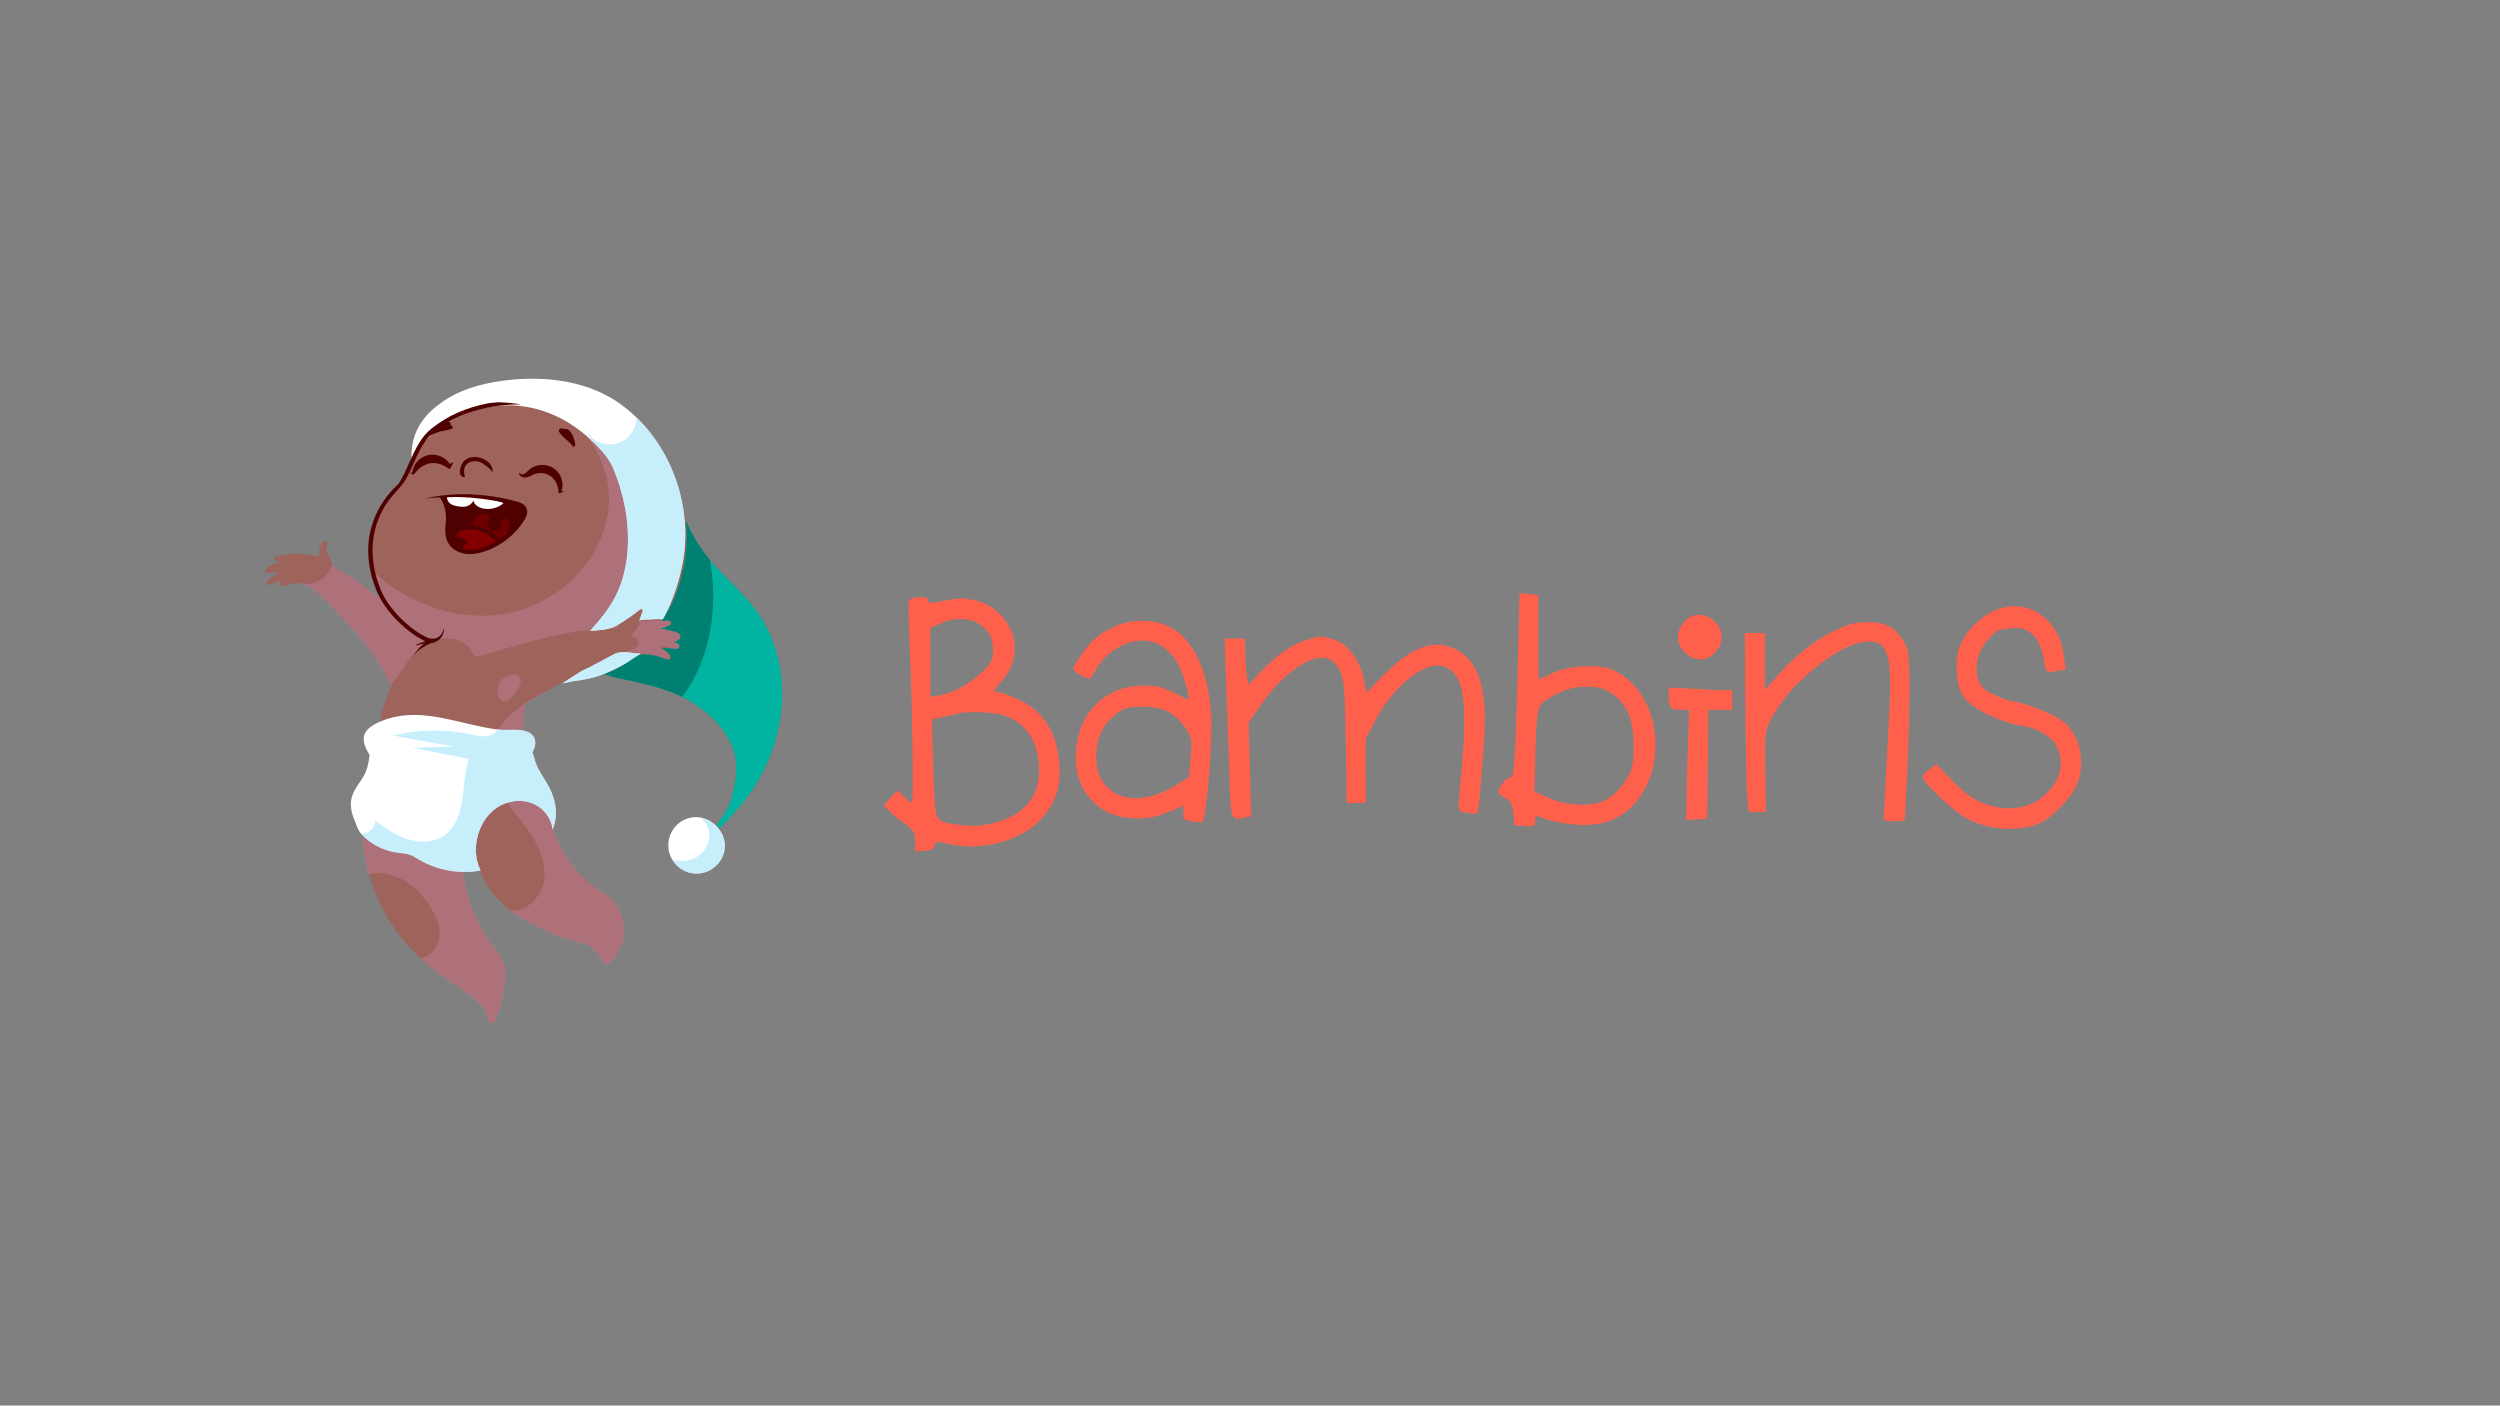 <svg xmlns="http://www.w3.org/2000/svg" xmlns:xlink="http://www.w3.org/1999/xlink" id="Calque_1" x="0px" y="0px" viewBox="0 0 1366 768" style="enable-background:new 0 0 1366 768;" xml:space="preserve"><rect x="0" y="0" width="1366" height="768" fill="#808080" stroke="none"/><style type="text/css">	.st0{fill:#00B4A1;}	.st1{fill:#9E635B;}	.st2{opacity:0.5;fill:#BE809B;}	.st3{fill:#FFFFFF;}	.st4{fill:#008070;}	.st5{fill:#4F0000;}	.st6{fill:#6E0000;}	.st7{fill:#830000;}	.st8{opacity:0.65;fill:#AAE5F9;}	.st9{fill:#FF604C;}	.st10{fill:#FFAA8C;}	.st11{fill:#FF8B6E;}	.st12{fill:#FF8000;}	.st13{opacity:0.69;fill:#A7C8C5;}	.st14{fill:#DED7B8;}	.st15{fill:#008F6F;}	.st16{fill:#FF333A;}	.st17{opacity:0.51;fill:#D30037;}	.st18{fill:#FFCB4C;}	.st19{fill:#FFCF00;}	.st20{fill:#FFC954;}	.st21{opacity:0.6;fill:#FFC954;}	.st22{fill:#FFC1A0;}	.st23{fill:#FF9B78;}	.st24{fill:url(#SVGID_1_);}	.st25{fill:#FF4F62;}	.st26{fill:#950013;}	.st27{opacity:0.38;fill:#FF3B62;}	.st28{fill:#FF6900;}	.st29{fill:#FF616D;}	.st30{opacity:0.47;fill:#DE5200;}	.st31{fill:#F8B900;}	.st32{fill:#FFE2B1;}	.st33{fill:#FFBB92;}	.st34{opacity:0.4;fill:#BBBBBB;}	.st35{fill:#FF8171;}	.st36{fill:#FF6E5F;}	.st37{opacity:0.6;fill:#FF8064;}	.st38{fill:#FF594C;}	.st39{fill:#87D3FF;}	.st40{fill:#FFF3F8;}	.st41{fill:#BDE2FF;}	.st42{opacity:0.28;fill:#00D2D5;}	.st43{opacity:0.35;fill:#924A67;}	.st44{fill:#FFAC78;}	.st45{opacity:0.6;fill:#FF8462;}	.st46{opacity:0.23;fill:#FF3780;}	.st47{fill:#945453;}	.st48{opacity:0.44;fill:#FF6B4D;}	.st49{fill:url(#SVGID_00000098916829890309681580000006736715423239182505_);}	.st50{fill:#FF6B4D;}	.st51{fill:#FF8371;}	.st52{opacity:0.38;fill:#FFA068;}	.st53{fill:#FFC087;}	.st54{opacity:0.18;fill:#FFFFFF;}	.st55{opacity:0.5;fill:#FFFFFF;}	.st56{opacity:0.31;fill:#854445;}	.st57{fill:#C35E43;}	.st58{fill:#FCBE9C;}	.st59{fill:#8BDCFC;}	.st60{fill:#25A1CB;}	.st61{fill:#0F92C9;}	.st62{fill:#4CBEE7;}	.st63{opacity:0.22;fill:#053363;}	.st64{fill:#F2AE88;}	.st65{fill:#C0735B;}	.st66{fill:#711608;}	.st67{fill:#E67064;}	.st68{fill:#772400;}	.st69{fill:#FC8787;}	.st70{fill:#DD926D;}	.st71{fill:#F6FBFF;}	.st72{fill:#FAFFFB;}	.st73{fill:#DFD1CC;}	.st74{fill:#6085BA;}	.st75{fill:#FFB692;}	.st76{fill:#F2986B;}	.st77{fill:#F76054;}	.st78{fill:#CE632E;}	.st79{fill:#CAE6ED;}	.st80{fill:#A5D1DB;}	.st81{fill:#E98146;}	.st82{fill:#A51E1B;}	.st83{fill:#859160;}	.st84{fill:#E2845A;}	.st85{fill:#422019;}	.st86{fill:#AA5943;}	.st87{fill:#FF742E;}	.st88{fill:#F25B19;}	.st89{fill:#F44D37;}	.st90{fill:#FFDBA1;}	.st91{fill:#F7C884;}	.st92{fill:#8C3E2C;}	.st93{fill:#F4EDED;}	.st94{fill:#E8DDDD;}	.st95{fill:#331712;}	.st96{fill:#7A2F22;}	.st97{fill:#F46425;}	.st98{fill:#FFBC45;}	.st99{fill:#85C4D3;}	.st100{fill:#69B0BC;}	.st101{fill:#ADE2EA;}	.st102{fill:#EFCAA0;}	.st103{fill:#E2B588;}	.st104{fill:#AA7975;}	.st105{fill:#FDB082;}	.st106{fill:#C9885D;}	.st107{fill:#BC754D;}	.st108{fill:#73934E;}	.st109{fill:#29518C;}	.st110{fill:#4165A5;}	.st111{fill:#F9A41C;}	.st112{fill:#BC866C;}	.st113{fill:#A36D57;}	.st114{fill:#D3A08C;}	.st115{fill:#E2DCE5;}	.st116{fill:#5B3D3C;}	.st117{fill:#AECC5A;}	.st118{fill:#FF8A3B;}	.st119{fill:#BC7450;}	.st120{fill:#F27622;}	.st121{fill:#F4ECE4;}	.st122{fill:#D86416;}	.st123{fill:#190C09;}	.st124{fill:#FFB83B;}	.st125{fill:#FFA022;}	.st126{fill:#720F07;}	.st127{fill:#B51612;}	.st128{fill:#FFE5C0;}	.st129{fill:#B8C959;}	.st130{fill:#AA6CC1;}	.st131{fill:#B3E1E8;}	.st132{fill:#C9744F;}	.st133{fill:#442A2A;}	.st134{fill:#B24436;}	.st135{fill:#995D3F;}	.st136{fill:#E0554B;}	.st137{fill:#D8362A;}	.st138{fill:#A8CC44;}	.st139{fill:#99B23F;}	.st140{fill:#B5211A;}	.st141{fill:#D83225;}	.st142{fill:#FF6155;}	.st143{fill:#EDA42E;}	.st144{fill:#FFC466;}	.st145{fill:#C3E05A;}	.st146{fill:#FF792E;}	.st147{fill:#EA5B13;}	.st148{fill:#5B3F33;}	.st149{fill:#B53228;}	.st150{fill:#8AA32F;}	.st151{fill:#A1CBDB;}	.st152{fill:#87BCCC;}</style><g>	<path class="st1" d="M268.74,558.93c-0.67,0-1.43-0.51-1.86-1.24c-0.37-0.65-0.54-1.41-0.71-2.15c-0.06-0.27-0.12-0.53-0.18-0.78  c-1.25-4.85-5.37-8.17-9.84-11.42l-8.12-5.9c-39.11-24.48-48.76-58.24-49.98-82.25l-0.02-0.43l-0.27-0.34  c-1.49-1.86-2.73-3.85-3.68-5.89c-1.54-3.31-3.07-8.28-1.61-13.2c0.82-2.78,2.48-5.22,4.07-7.57c0.88-1.29,1.76-2.59,2.51-3.94  c1.9-3.41,2.58-7.42,3-10.89l0.05-0.45l-0.23-0.39c-1.7-2.85-3.55-6.54-2.8-9.87c0.5-2.2,2.06-4.1,4.79-5.82  c0.87-0.55,1.85-1.09,3.09-1.69l0.6-0.29l0.13-0.65c1.44-7.38,4.03-13.84,5.86-18.06l0.2-0.46l-0.15-0.48  c-6.11-19.11-41.08-53.01-44.56-54.6c-2.36-1.08-4.59-1.63-6.6-1.63c-0.51,0-1.02,0.04-1.51,0.11c-0.63,0.09-1.62,0.36-2.65,0.64  c-2,0.54-3.61,0.96-4.65,0.96c-0.29,0-0.67-0.03-0.81-0.2c-0.06-0.07-0.13-0.18-0.09-0.4l0.36-2.35l-2.2,0.91  c-3.39,1.41-4.17,1.52-4.29,1.53c-0.36,0-0.71-0.3-0.86-0.74c-0.22-0.66,0-1.71,1.27-2.66c0.41-0.31,0.85-0.61,1.31-0.9l3.93-2.55  l-5.14,0.1c-1.89,0-2.29-0.27-2.31-0.28c-0.1-0.16-0.12-0.52,0.13-1.07c0.53-1.16,2.05-2.76,4.62-3.46l3.59-0.98l-3.4-1.52  c-0.22-0.15-0.36-0.32-0.3-0.53c0.05-0.18,0.48-1.09,4.11-1.68c2.51-0.41,4.36-0.59,6-0.75c0.85-0.08,1.62-0.16,2.38-0.25  c0.17-0.02,0.36-0.03,0.59-0.03c1.66,0,4.74,0.48,8.01,1.01c0.8,0.13,1.63,0.27,2.22,0.35l1.46,0.21l0.09-1.85  c0.08-1.88,0.21-5.03,2.75-6.34c0.23-0.12,0.75-0.39,1.21-0.39c0.21,0,0.31,0.06,0.38,0.11c0.56,0.42,0.25,2.06-0.01,3.38  c-0.22,1.14-0.3,1.69-0.25,2.09c0.11,0.56,0.44,1.2,1.12,2.45c0.86,1.57,1.91,3.5,2.01,5.04l0.05,0.71l0.62,0.36  c2.19,1.26,13.66,8,23.85,16.62l2.06-1.6c-0.31-0.63-0.61-1.26-0.88-1.9c-8.93-21.4-4.62-42.85,11.54-57.38l0.13-0.12l0.1-0.15  c2.14-3.29,4.06-7.57,5.75-11.35l0.3-0.66l-0.03-0.35c-1.63-18.14,8.9-27.69,16.97-33.29c8.64-6,19.79-9.78,34.07-11.56  c5-0.62,9.98-0.94,14.79-0.94c19.04,0,35.76,4.82,48.35,13.94c17.41,12.61,29.39,31.91,33.73,54.34c0.29,1.48,0.55,3.09,0.81,4.92  l0.04,0.26l0.04,0.07c3.12,13.29,14.74,26.44,18.25,30.17c2.18,2.32,4.47,4.62,6.68,6.84c5.37,5.4,10.9,10.96,15.35,17.25  c12.23,17.3,16.4,41.22,11.15,63.99c-4.73,20.5-14.4,36.88-31.36,53.11l-0.8,0.76l0.6,0.93c1.62,2.51,2.47,5.4,2.47,8.36  c0,8.54-6.95,15.48-15.48,15.48s-15.48-6.95-15.48-15.48c0-8.54,6.95-15.48,15.48-15.48c3.55,0,6.9,1.18,9.68,3.42l0.97,0.78  l0.85-0.92c9.03-9.85,12.82-30.3,7.81-42.08c-4.69-11.02-14.62-20.65-27.95-27.12c-10.22-4.96-24.02-7.8-36.19-10.3  c-1.04-0.22-2.67-0.61-4.23-0.99c-1.02-0.25-2.01-0.49-2.81-0.67l-0.37-0.09l-0.36,0.13c-6.57,2.27-13.36,3.66-20.16,4.15  l-0.3,0.02l-8.43,4.75c-4.55,2.56-8.58,4.83-11.77,6.66l-0.6,0.34l-1.38,14.74l1.22,0.21c2.41,0.4,4.17,1.42,5.11,2.93  c1.26,2.04,0.98,4.89-0.81,8.24l-0.3,0.57l0.26,0.59c0.11,0.25,0.22,0.51,0.31,0.77c0.23,0.67,0.41,1.33,0.6,1.98  c0.25,0.89,0.51,1.8,0.85,2.69c0.31,0.84,0.63,1.58,1.03,2.39c0.33,0.7,0.74,1.47,1.24,2.34c0.71,1.25,1.51,2.52,2.28,3.75  l0.53,0.84c0.88,1.45,1.82,3.02,2.62,4.65c0.73,1.45,1.36,3.07,1.89,4.8c0.95,3.07,1.46,6.19,1.48,9.03  c0.01,1.36-0.06,2.59-0.21,3.66c-0.12,0.94-0.29,1.87-0.52,2.78c-0.19,0.69-0.36,1.26-0.5,1.65l-0.17,0.46l0.24,0.65  c0.41,1.1,0.77,2.08,1.15,3.04c5.23,13.25,14,23.61,26.07,30.79c5.98,3.55,10.17,10.33,10.94,17.68  c0.75,7.11-1.94,14.63-7.02,19.62c-0.81,0.79-1.57,1.21-2.2,1.21c-0.14,0-0.28-0.02-0.42-0.06c-0.59-0.17-1.05-0.74-1.36-1.12  c-0.85-1.05-1.56-2.08-2.24-3.08c-1.85-2.71-3.45-5.05-6.98-6.28c-2.29-0.8-4.67-1.4-6.98-1.98c-2.65-0.67-5.37-1.35-7.94-2.33  c-5.76-2.19-11.26-5.03-16.85-8c-9.83-5.21-17.27-11.64-22.13-19.13c-1.6-2.46-2.92-5.12-3.94-7.91l-0.35-0.97l-1.03,0.1  c-1.34,0.13-2.7,0.19-4.04,0.19c-0.95,0-1.93-0.03-2.92-0.09l-1.63-0.09l0.23,1.61c2.04,14.36,7.73,28.07,16.46,39.63  c4.71,6.25,7.51,10.57,6.65,17.97c-0.77,6.61-2.01,14.4-5.31,22.05c-0.26,0.61-0.66,1.53-1.45,1.81  C269.07,558.9,268.91,558.93,268.74,558.93z"></path>	<g>		<path class="st2" d="M235.42,520.96c-1.65,1.38-3.65,2.27-5.76,2.73c5.23,4.86,11.27,9.54,18.26,13.91l8.12,5.9   c4.44,3.23,8.54,6.53,9.77,11.31c0.07,0.25,0.12,0.51,0.18,0.77c0.17,0.75,0.34,1.53,0.73,2.2c0.39,0.66,1.16,1.34,2.02,1.34   c0.19,0,0.38-0.03,0.56-0.1c0.87-0.32,1.3-1.32,1.56-1.92c3.31-7.67,4.55-15.48,5.32-22.1c0.87-7.47-1.94-11.83-6.69-18.11   c-8.71-11.54-14.39-25.21-16.42-39.54l-0.09-0.61c-6.1-5.24-12.84-9.74-20.03-13.35c-5.6-2.82-11.47-5.1-17.5-6.81   c-2.95-0.84-5.95-1.54-8.97-2.09c-2.62-0.48-6.28-1.79-8.86-1.07c0.01,0.39,0.03,0.79,0.04,1.18l0.18,0.23l0.02,0.37   c0.35,6.83,1.38,14.44,3.56,22.4c6.35-1.47,13.17-0.02,18.85,3.19c5.72,3.23,10.36,8.13,14.07,13.54   c2.76,4.03,5.11,8.5,5.68,13.35C240.61,512.53,239.16,517.82,235.42,520.96z"></path>		<path class="st2" d="M278.82,497.65c2.94,2.22,6.2,4.28,9.79,6.18c5.6,2.97,11.11,5.81,16.87,8.01c2.59,0.98,5.31,1.67,7.95,2.33   c2.3,0.58,4.69,1.18,6.98,1.98c3.47,1.21,5.05,3.53,6.89,6.21c0.68,1,1.39,2.03,2.25,3.09c0.32,0.4,0.81,1,1.46,1.19   c0.16,0.05,0.31,0.07,0.47,0.07c0.69,0,1.48-0.43,2.34-1.27c5.12-5.02,7.83-12.6,7.08-19.77c-0.78-7.41-5.01-14.24-11.03-17.83   c-12.03-7.16-20.78-17.49-25.99-30.7c-0.38-0.97-0.75-1.95-1.11-2.94l-0.25-0.68l0.15-0.4c0.15-0.41,0.34-1.06,0.51-1.67   c0.23-0.91,0.41-1.85,0.53-2.8c0.14-1.07,0.21-2.31,0.21-3.68c-0.02-2.86-0.53-5.99-1.49-9.08c-0.53-1.74-1.17-3.37-1.9-4.83   c-0.81-1.64-1.75-3.22-2.63-4.67l-0.53-0.85c-0.77-1.22-1.56-2.49-2.27-3.73c-0.5-0.87-0.9-1.63-1.24-2.33   c-0.39-0.8-0.71-1.54-1.02-2.37c-0.34-0.88-0.6-1.79-0.85-2.68c-0.19-0.66-0.37-1.32-0.6-1.99c-0.09-0.27-0.2-0.53-0.31-0.79   l-0.22-0.51l0.26-0.49c1.82-3.41,2.1-6.33,0.8-8.43c-0.96-1.56-2.78-2.61-5.24-3.02l-1.05-0.18l1.36-14.46l0.51-0.3   c3.19-1.83,7.23-4.1,11.77-6.66l0.66-0.37c0.37-0.21,0.75-0.42,1.12-0.63c-1.13,0.52-2.26,1.04-3.38,1.59   c-11.98,5.84-24.86,14.95-29.12,28.25c-2.87,8.95,0.21,18.82,5.08,26.85c4.87,8.04,11.47,14.9,16.59,22.78   c5.12,7.88,8.78,17.43,6.76,26.6C295.09,491.04,287.08,498.26,278.82,497.65z"></path>		<path class="st2" d="M363.98,344.35l-0.09-2.24c0.3-0.07,0.54-0.1,0.68-0.11l0.18,0c0.72,0,1.74-0.66,1.91-1.44   c0.06-0.28,0.04-0.8-0.82-1.15c-0.21-0.09-1.23-0.37-5.59-0.37c-1.77,0-3.89,0.05-6.29,0.14l-2.89,0.11l2.04-2.06   c4.92-4.95,8.81-11.95,11.26-20.22c7.58-25.64-0.59-55.74-20.33-74.92c-10.86-10.55-26.94-18.01-44.16-20.92   c9.09,4.13,16.84,11.04,22.46,19.26c7.59,11.09,11.58,24.85,10.03,38.28c-3.28,28.43-28.29,51.89-56.5,56.7   c-25.87,4.41-52.94-5.53-72.24-23.41c0.76,3.57,1.88,7.18,3.39,10.78c0.27,0.64,0.57,1.26,0.88,1.89l-1.77,1.37   c-10.18-8.61-21.67-15.36-23.87-16.63l-0.53-0.3l-0.04-0.61c-0.01-0.2-0.04-0.4-0.08-0.6c-1.43,6.27-7.54,11.26-14.01,11.19   c-0.73-0.01-1.5-0.06-2.23,0.03c1.15,0.27,2.34,0.68,3.58,1.24c3.47,1.58,38.25,35.31,44.42,54.4c0.16-0.21,0.29-0.39,0.35-0.48   c3.15-4.48,6.58-8.86,9.5-13.49c4.26-6.74,12.88-11.81,20.94-12c5.18-0.12,10.68,2.16,13.18,6.69c0.64,1.17,1.22,2.58,2.49,2.99   c0.79,0.25,1.64,0.04,2.43-0.18c21.1-5.71,41.88-12.93,63.79-14.43c1.96-0.13,3.95-0.01,5.89-0.28c1.41-0.2,3.51,0.02,4.83-0.52   c1.38-0.56,1.93-2.18,2.87-3.35c1.44-1.79,3.8-2.48,5.88-3.44c2.08-0.97,4.22-2.68,4.19-4.97c1.4,1.09,1.92,3.17,1.2,4.79   c-0.51,1.15-1.58,2.1-1.61,3.36c-0.01,0.51,0.16,1.02,0.13,1.53c-0.03,0.71-4.69,6.62-4.8,6.58c1.95,0.63,4.29,1.74,4.31,3.8   c0.02,2.22-2.62,3.3-4.72,4.03c-0.77,0.27-1.52,0.58-2.27,0.89c4.49,0.42,15.64,1.5,15.77,1.51l0.21,0.02l0.19,0.09   c1.17,0.58,6.18,3.44,7.55,2.43c1.77-1.3-2.77-5.11-3.82-5.61c-0.24-0.12-0.52-0.24-0.62-0.49c-0.16-0.37,0.17-0.81,0.56-0.92   c0.93-0.25,2.81,0.45,3.77,0.62c1.69,0.29,3.31,0.55,4.49,0.55c1.45,0,1.66-0.39,1.74-0.54c0.15-0.28,0.16-0.56,0.02-0.85   c-0.09-0.2-0.46-0.72-1.81-1.41l0.66-2.16c0.01,0,1.27-0.37,1.61-1.24c0.17-0.42,0.1-0.89-0.2-1.41   C371.93,346.65,370.9,345.44,363.98,344.35z"></path>	</g>	<path class="st2" d="M275.24,370.48c-2.41,1.96-3.72,5.19-3.34,8.28c0.27,2.26,1.98,4.72,4.24,4.44c1.04-0.13,1.92-0.82,2.68-1.53  c2.21-2.08,6.64-7.34,5.58-10.73C283.13,366.91,277.66,368.5,275.24,370.48z"></path>	<path class="st3" d="M395.76,465.13c-1.52,7.03-7.94,12.21-15.13,12.21c-8.54,0-15.48-6.95-15.48-15.48  c0-10.52,10.39-18.21,20.39-14.41c0.1,0.04,0.19,0.07,0.29,0.11C392.75,450.34,397.35,457.82,395.76,465.13z M322.43,364.41  c-0.71,0.35-1.43,0.69-2.15,1.01c-4.49,2.03-8.62,5.37-12.89,7.85c2.03,0.09,4.59-0.92,6.24-1.15c5.15-0.71,10.01-1.43,14.9-3.3  c7.58-2.89,15.11-6.9,21.61-11.8c-4.14,0.32-8.37-1.42-12.4-0.4c-1.48,0.38-2.84,1.11-4.18,1.83  C329.87,360.46,326.19,362.57,322.43,364.41z M372.79,308.65c-2.08,10.35-5.5,20.55-10.62,29.75c-2.29-0.23-4.59-0.13-6.88,0.11  c-0.76,0.08-5.78,0.01-5.96,0.47c0.58-1.57,1.15-3.14,1.73-4.71c0.15-0.4,0.28-0.87,0.03-1.21c-0.41-0.57-1.3-0.15-1.85,0.29  c-3.92,3.17-8.09,6.02-12.47,8.52c-4.13,2.36-9.65,2.5-14.35,2.84c5.42-6.04,10.63-12.21,14.26-19.63  c7.07-14.43,7.75-32.18,4.83-47.79c-1.36-7.26-3.64-14.78-6.49-21.56c-2.56-6.1-8.46-11.98-13.26-16.38  c-10.32-9.48-23.5-15.98-37.49-17.53c-23.09-2.56-47.33,9.05-59.42,28.72c-0.64-16.73,9.34-25.76,17.08-31.13  c8.64-6,19.79-9.78,34.07-11.56c5-0.62,9.98-0.94,14.79-0.94c19.04,0,35.76,4.82,48.35,13.94c2.38,1.73,4.67,3.59,6.85,5.57  C368.37,246.72,378.71,279.22,372.79,308.65z"></path>	<path class="st0" d="M425.2,398.69c5.25-22.77,1.08-46.69-11.15-63.99c-4.44-6.28-9.98-11.85-15.35-17.25  c-2.21-2.22-4.5-4.52-6.68-6.84c-3.16-3.36-12.9-14.39-17.08-26.27c0.08,0.96,0.16,1.91,0.21,2.82c0.37,6.97,0.01,13.95-1.19,20.83  c-1.35,7.72-3.72,15.27-7.06,22.36c-0.81,1.73-1.8,3.36-2.8,4.98c-0.81,1.3-1.3,2.87-2.64,3.75c0.96,0.33,1.99-0.07,3-0.18  c1.01-0.11,2.29,0.35,2.34,1.36c0.04,0.77-0.67,1.35-1.34,1.73c-1.45,0.8-3.07,1.29-4.72,1.41c2.68,0.45,5.36,0.89,7.97,1.64  c1.4,0.4,3.02,1.18,3.15,2.63c0.08,0.94-0.56,1.83-1.36,2.32c-0.81,0.49-1.76,0.67-2.69,0.83c0.91,0.08,1.86,0.19,2.6,0.71  c0.74,0.52,1.17,1.62,0.65,2.37c-0.79,1.15-3.32,0.54-4.51,0.46c-1.98-0.12-3.96-0.31-5.94-0.46c1.66,0.13,3.97,2.2,5.1,3.32  c1.12,1.11,1.36,3.39-0.89,3.23c-0.59-0.04-1.13-0.28-1.68-0.51c-3.6-1.47-7.47-2.27-11.36-2.35c-3.89-0.07-7.21,3.43-10.41,5.35  c-3.78,2.27-7.77,4.2-11.9,5.75c1.17-0.44,3.58,0.56,4.69,0.98c1.69,0.65,3.58,0.87,5.36,1.24c3.82,0.79,7.64,1.61,11.43,2.53  c7.17,1.74,14.38,3.77,21.04,7c13.33,6.47,23.26,16.1,27.95,27.12c2.49,5.86,2.62,12.64,1.82,18.86  c-0.84,6.55-2.8,13.59-6.52,19.12c-1.19,1.77-2.56,3.47-3.79,5.24c0.82,0.57,1.51,1.34,2,2.22c-0.3-0.55,3.05-3.81,3.51-4.27  c1.39-1.41,2.75-2.84,4.08-4.31c2.53-2.8,4.95-5.71,7.2-8.74c4.26-5.73,7.92-11.9,10.83-18.42  C421.71,411.3,423.73,405.06,425.2,398.69z"></path>	<path class="st4" d="M388.34,308.68c-0.16-0.97-0.37-1.94-0.55-2.91c-4.22-5.14-9.91-13.07-12.85-21.43  c0.08,0.96,0.16,1.91,0.21,2.82c0.37,6.97,0.01,13.95-1.19,20.83c-1.35,7.72-3.72,15.27-7.06,22.36c-0.81,1.73-1.8,3.36-2.8,4.98  c-0.81,1.3-1.3,2.87-2.64,3.75c0.96,0.33,1.99-0.07,3-0.18c1.01-0.11,2.29,0.35,2.34,1.36c0.04,0.77-0.67,1.35-1.34,1.73  c-1.45,0.8-3.07,1.29-4.72,1.41c2.68,0.45,5.36,0.89,7.97,1.64c1.4,0.4,3.02,1.18,3.15,2.63c0.08,0.94-0.56,1.83-1.36,2.32  c-0.81,0.49-1.76,0.67-2.69,0.83c0.91,0.08,1.86,0.19,2.6,0.71c0.74,0.52,1.17,1.62,0.65,2.37c-0.79,1.15-3.32,0.54-4.51,0.46  c-1.98-0.12-3.96-0.31-5.94-0.46c1.66,0.13,3.97,2.2,5.1,3.32c1.12,1.11,1.36,3.39-0.89,3.23c-0.59-0.04-1.13-0.28-1.68-0.51  c-3.6-1.47-7.47-2.27-11.36-2.35c-3.89-0.07-7.21,3.43-10.41,5.35c-3.78,2.27-7.77,4.2-11.9,5.75c1.17-0.44,3.58,0.56,4.69,0.98  c1.69,0.65,3.58,0.87,5.36,1.24c3.82,0.79,7.64,1.61,11.43,2.53c7.17,1.74,14.38,3.77,21.04,7c0.26,0.13,0.51,0.26,0.77,0.39  c6.31-8.32,10.87-18.24,13.54-28.32C390.07,338.26,390.7,323.22,388.34,308.68z"></path>	<path class="st5" d="M285.09,283.97c1.17-1.88,2.18-4.25,1.21-6.24c-0.99-2.04-3.54-2.67-5.77-3.08  c-12.9-2.35-26.04-4.7-39.06-3.08c1.82,2.75,2.47,6.11,2.68,9.4c0.17,2.7,0.07,5.41,0.21,8.12c0.1,1.77-0.03,4.24,0.55,5.93  c1.35,3.91,7.02,6.21,10.72,6.63c4.63,0.53,9.32-0.84,13.43-3.05C275.54,295.13,281.22,290.22,285.09,283.97z"></path>	<path class="st6" d="M279.44,285.65c-0.17-0.59-0.44-1.14-0.83-1.63c-1.23-1.52-3.81-1.93-5.16-0.52  c-0.85,0.89-1.03,2.21-1.46,3.36c-0.43,1.16-1.42,2.34-2.64,2.16c-1.33-0.2-1.88-1.87-1.74-3.22c0.15-1.34,0.7-2.68,0.41-4  c-0.51-2.38-3.67-3.39-5.92-2.45c-2.25,0.94-3.69,3.16-4.72,5.37c-1.26,2.71-2.14,5.71-1.73,8.67c0.42,2.96,2.37,5.84,5.25,6.66  c3.64,1.03,8.07-1.39,11.14-3.16c3-1.73,5.97-3.92,7.18-7.3C279.68,288.35,279.8,286.92,279.44,285.65z"></path>	<path class="st7" d="M267.98,293.08c-0.44-0.44-0.85-0.91-1.44-1.33c-1.55-1.09-3.21-2.05-4.96-2.77  c-3.34-1.38-7.23-1.8-10.53-0.33c-1.09,0.49-2.14,1.23-2.62,2.33c-0.48,1.1-0.18,2.58,0.88,3.14c1.45,0.76,3.31,0.82,2.56,3.12  c-0.28,0.88-0.79,1.78-0.51,2.66c0.35,1.08,1.67,1.44,2.79,1.56c5.78,0.61,11.78-1.17,16.29-4.83c0.23-0.18,0.46-0.38,0.56-0.65  c0.29-0.77-0.58-1.46-1.35-1.75C268.91,293.95,268.43,293.53,267.98,293.08z"></path>	<path class="st3" d="M273.19,274.1c-1.63-0.51-3.79-1.05-4.06-1.11c-2.67-0.53-5.36-0.93-8.07-1.21  c-5.68-0.58-11.2-0.23-16.88-0.09c0.04,1.44,0.87,2.87,2.18,3.73c1.07,0.71,2.26,0.96,3.39,1.16c0.97,0.17,2.03,0.34,3.12,0.33  c0.77-0.01,1.56-0.11,2.33-0.35c1.58-0.51,2.85-1.66,3.51-3.07c0.04,0.34,0.13,0.67,0.28,1c0.37,0.82,1.04,1.54,2.04,2.19  c1.51,0.98,3.5,1.43,5.57,1.41c3.11-0.03,6.39-1.14,8.45-3.15C275.19,274.78,274.31,274.45,273.19,274.1z"></path>	<path class="st3" d="M299.69,446.51c1.21,2.04,1.99,4.32,2.21,6.69c2.44-5.73,2.31-11.43,0.49-17.3c-0.53-1.74-1.17-3.37-1.9-4.83  c-0.81-1.64-1.75-3.22-2.63-4.67l-0.53-0.85c-0.77-1.22-1.56-2.49-2.27-3.73c-0.5-0.87-0.9-1.63-1.24-2.33  c-0.39-0.8-0.71-1.54-1.02-2.37c-0.34-0.88-0.6-1.79-0.85-2.68c-0.19-0.66-0.37-1.32-0.6-1.99c-0.09-0.27-0.2-0.53-0.31-0.79  l-0.22-0.51c0,0,0.26-0.49,0.26-0.49c1.92-3.59,2.24-7.9-1.78-10.21c-4.67-2.68-11.33-1.17-16.52-1.75  c-5.81-0.65-11.52-1.92-17.2-3.26c-9.26-2.19-18.57-4.58-28.08-4.78c-5.6-0.12-11.27,0.57-16.57,2.42  c-4.28,1.5-10.91,4.14-12.03,9.1c-0.77,3.4,1.1,7.13,2.82,10.01l0.2,0.33l-0.05,0.39c-0.41,3.45-1.09,7.43-2.98,10.82  c-0.75,1.34-1.63,2.65-2.5,3.92c-1.61,2.36-3.27,4.81-4.1,7.62c-1.22,4.12-0.41,8.52,1.21,12.41c1.15,2.74,1.92,5.83,3.94,8.05  c5.14,5.65,12.65,9.32,20.19,10.23c2.05,0.25,4.14,0.31,6.1,0.97c1.75,0.59,3.3,1.64,4.89,2.58c10.09,6.01,22.39,8.24,33.95,6.14  c-6.08-12.19-0.95-29.58,11.32-35.73c5.44-2.73,12.08-3.16,17.65-0.7C294.91,440.72,297.81,443.33,299.69,446.51z"></path>	<path class="st8" d="M395.76,465.13c-1.52,7.03-7.94,12.21-15.13,12.21c-5.61,0-10.51-3.01-13.23-7.48  c4.1,0.96,8.45,0.77,12.21-1.05c5.26-2.54,8.92-8.56,7.82-14.3c-0.61-3.18-2.44-5.77-4.91-7.83c1,0.16,2.01,0.39,3.01,0.78  c0.1,0.04,0.19,0.07,0.29,0.11C392.75,450.34,397.35,457.82,395.76,465.13z M337.74,356.63c-1.48,0.38-2.84,1.11-4.18,1.83  c-3.69,1.99-7.37,4.11-11.13,5.95c-0.71,0.35-1.43,0.69-2.15,1.01c-4.49,2.03-8.62,5.37-12.89,7.85c2.03,0.09,4.59-0.92,6.24-1.15  c5.15-0.71,10.01-1.43,14.9-3.3c7.58-2.89,15.11-6.9,21.61-11.8C346,357.35,341.77,355.61,337.74,356.63z M347.81,228.11  c-0.19,5.51-3.37,10.94-8.35,13.37c-6.22,3.03-14.57,0.82-18.31-5c0.49,1.19,0.95,2.39,1.39,3.59c4.64,4.31,10.06,9.88,12.48,15.66  c2.85,6.78,5.13,14.3,6.49,21.56c2.92,15.61,2.24,33.35-4.83,47.79c-3.64,7.42-8.84,13.6-14.26,19.63  c4.7-0.34,10.22-0.48,14.35-2.84c4.38-2.5,8.55-5.35,12.47-8.52c0.55-0.44,1.43-0.86,1.85-0.29c0.25,0.34,0.11,0.82-0.03,1.21  c-0.58,1.57-1.15,3.14-1.73,4.71c0.18-0.47,5.2-0.4,5.96-0.47c2.29-0.23,4.58-0.34,6.88-0.11c5.12-9.2,8.53-19.4,10.62-29.75  C378.55,280.03,368.92,248.49,347.81,228.11z"></path>	<path class="st8" d="M300.49,431.05c-0.81-1.64-1.75-3.22-2.63-4.67l-0.53-0.85c-0.77-1.22-1.56-2.49-2.27-3.73  c-0.5-0.87-0.9-1.63-1.24-2.33c-0.39-0.8-0.71-1.54-1.02-2.37c-0.34-0.88-0.6-1.79-0.85-2.68c-0.19-0.66-0.37-1.32-0.6-1.99  c-0.09-0.27-0.2-0.53-0.31-0.79l-0.22-0.51c0,0,0.26-0.49,0.26-0.49c1.92-3.59,2.24-7.9-1.78-10.21  c-4.67-2.68-11.33-1.17-16.52-1.75c-0.23-0.03-0.46-0.07-0.69-0.09c-1.26,1.63-2.7,3.06-5.36,3.53c-3.35,0.58-6.75-0.29-10.07-0.98  c-13.76-2.85-28.15-2.58-41.79,0.78c11.01,2,22.01,3.99,33.02,5.99c-7.55,0.23-15.1,0.45-22.64,0.68  c10.32,2.04,20.63,4.07,30.95,6.11c-2.51,7.19-2.46,14.97-3.62,22.5c-1.16,7.52-3.97,15.42-10.32,19.61  c-5.66,3.74-13.16,3.75-19.61,1.65c-6.45-2.1-12.11-6.06-17.66-9.97c0.36,2.83-1.93,5.46-4.6,6.47c-0.97,0.37-1.98,0.56-3.01,0.66  c0.03,0.04,0.06,0.08,0.1,0.12c5.14,5.65,12.65,9.32,20.19,10.23c2.05,0.25,4.14,0.31,6.1,0.97c1.75,0.59,3.3,1.64,4.89,2.58  c10.09,6.01,22.39,8.24,33.95,6.14c-6.08-12.19-0.95-29.58,11.32-35.73c5.44-2.73,12.08-3.16,17.65-0.7  c3.39,1.5,6.29,4.1,8.17,7.28c1.21,2.04,1.99,4.32,2.21,6.69c2.44-5.73,2.31-11.43,0.49-17.3  C301.86,434.14,301.23,432.52,300.49,431.05z"></path>	<g>		<g>			<path class="st5" d="M272.39,219.8c-1.55,0.22-4.05,0.22-5.57,0.53c-12.64,2.55-21.9,6.67-30.96,13.76    c-5.91,4.63-9.07,11.67-12.12,18.48c-1.75,3.91-3.72,8.39-5.91,11.75c-13.44,12.09-22.71,32.92-11.87,58.89    c5.67,13.59,20.62,25.53,28.84,28.11l0.68-2.18c-7.8-2.44-22-13.82-27.42-26.81c-4.04-9.67-5.69-20.38-3.62-30.73    c1.15-5.78,3.42-11.3,6.61-16.25c3.37-5.24,8.5-9.21,11.4-14.72c1.22-2.33,2.3-4.73,3.38-7.13c2.94-6.55,5.97-13.33,11.44-17.61    c8.76-6.86,17.73-10.84,30-13.32c5.68-1.15,11.56-1.64,17.47-1.6C280.35,220.23,276.88,219.96,272.39,219.8z"></path>			<path class="st5" d="M252.43,260.33c-2.54-1.6-0.38-7.26,1.46-8.77c2.31-1.9,5.74-2.39,8.95-1.28c3.32,1.15,5.94,3.22,6.4,6.9    c0.02,0.17,0.03,0.38-0.11,0.49c-0.22,0.18-0.53-0.07-0.65-0.32c-0.51-1.11-1.86-1.95-2.79-2.72c-1.09-0.9-2.25-1.72-3.6-2.18    c-2.43-0.84-5.08-0.49-6.76,0.89c-2.27,1.87-1.94,4.89-1.26,7.43C253.39,260.74,252.85,260.59,252.43,260.33z"></path>			<path class="st5" d="M283.57,258.14c0.33,0.65,0.92,0.9,1.47,0.97c0.56,0.05,1.12-0.03,1.52-0.26l0.07-0.04    c0,0,0.05-0.02,0.01-0.01l0.06-0.03c0.07-0.04,0.17-0.09,0.21-0.12l0.3-0.22c0.21-0.17,0.43-0.36,0.65-0.56    c0.44-0.41,0.91-0.88,1.48-1.37c0.16-0.13,0.25-0.22,0.5-0.39l0.41-0.3c0.28-0.19,0.73-0.45,1.09-0.63    c0.73-0.35,1.49-0.64,2.29-0.82c1.58-0.37,3.25-0.42,4.85-0.1c1.61,0.3,3.17,0.97,4.51,1.98l0.13,0.09l0.13,0.1l0.05,0.04    l0.19,0.16c0.14,0.12,0.23,0.19,0.41,0.36c0.33,0.31,0.65,0.65,0.9,0.96c0.54,0.62,0.97,1.31,1.34,2.02    c0.73,1.43,1.14,2.98,1.2,4.53c0.04,0.77-0.03,1.54-0.17,2.29c-0.15,0.75-0.4,1.46-0.7,2.14l-0.74-0.83    c0.81,0.11,1.61,0.23,2.43,0.41c-0.75,0.36-1.51,0.66-2.27,0.95c-0.28,0.11-0.58-0.03-0.69-0.31c-0.02-0.05-0.03-0.11-0.03-0.16    l-0.02-0.37c-0.04-0.65-0.08-1.27-0.23-1.87c-0.12-0.6-0.29-1.18-0.49-1.73c-0.41-1.11-0.98-2.11-1.65-2.98    c-0.34-0.43-0.7-0.84-1.1-1.19c-0.2-0.2-0.38-0.31-0.54-0.46c-0.07-0.07-0.25-0.19-0.38-0.28l-0.2-0.15l-0.05-0.04l-0.01-0.01    c0.03,0.02-0.07-0.06,0.06,0.05l-0.01,0l-0.02-0.01l-0.08-0.05c-0.87-0.55-1.84-0.95-2.87-1.18c-1.03-0.24-2.11-0.3-3.18-0.2    c-0.53,0.07-1.07,0.14-1.59,0.29c-0.26,0.08-0.43,0.1-0.74,0.22l-0.47,0.2c-0.03,0-0.23,0.1-0.35,0.15    c-0.55,0.26-1.16,0.6-1.86,0.91c-0.35,0.16-0.72,0.3-1.12,0.42c-0.2,0.06-0.4,0.11-0.64,0.16c-0.12,0.03-0.18,0.02-0.27,0.03    l-0.18,0.02l-0.18,0.01c-0.92,0.02-1.77-0.21-2.43-0.73C283.86,259.71,283.4,258.86,283.57,258.14z"></path>			<path class="st5" d="M247.78,252.51c-0.23,0.58-0.5,1.13-0.78,1.67c-0.27,0.55-0.59,1.05-0.88,1.58    c-0.2,0.36-0.66,0.49-1.02,0.29l-0.05-0.03l-0.53-0.35c-0.2-0.13-0.39-0.27-0.57-0.4c-0.19-0.12-0.39-0.24-0.57-0.37    c-0.39-0.23-0.78-0.43-1.17-0.63c-0.4-0.18-0.8-0.35-1.2-0.5c-0.41-0.13-0.81-0.27-1.21-0.37c-0.41-0.09-0.81-0.19-1.22-0.25    c-0.41-0.05-0.81-0.11-1.21-0.13c-0.4-0.01-0.8-0.02-1.2,0l-0.59,0.05l-0.29,0.04l-0.15,0.02l-0.07,0.01l-0.04,0l-0.02,0l0,0    c-0.02,0,0.15-0.03,0.08-0.02l-0.01,0l-0.74,0.15c-0.16,0.05-0.33,0.09-0.5,0.13c-0.39,0.11-0.76,0.25-1.14,0.4    c-0.38,0.15-0.75,0.34-1.12,0.52c-0.37,0.19-0.73,0.42-1.09,0.64c-0.36,0.24-0.7,0.5-1.05,0.76c-0.34,0.28-0.67,0.57-1,0.88    c-0.32,0.32-0.63,0.65-0.95,1c-0.31,0.35-0.59,0.74-0.88,1.14l-0.22,0.32c-0.05,0.07-0.13,0.11-0.21,0.12    c-0.93,0.1-1.77-0.32-2.15-0.95c0.71,0.17,1.36-0.01,1.71-0.35l-0.43,0.44c0.04-0.55,0.13-1.11,0.25-1.66    c0.13-0.55,0.32-1.09,0.55-1.62c0.24-0.52,0.51-1.03,0.83-1.52c0.32-0.49,0.68-0.94,1.07-1.38c0.39-0.44,0.84-0.83,1.29-1.21    c0.46-0.37,0.97-0.7,1.48-1.01c0.52-0.3,1.08-0.54,1.65-0.77c0.31-0.11,0.63-0.21,0.95-0.3l0.74-0.18l0.53-0.09l0.46-0.07    l0.92-0.06c0.61-0.01,1.22,0.01,1.82,0.1c0.6,0.09,1.19,0.2,1.76,0.38c0.57,0.18,1.13,0.38,1.67,0.64    c0.53,0.27,1.05,0.55,1.54,0.89c0.48,0.34,0.94,0.7,1.36,1.11c0.42,0.4,0.8,0.85,1.15,1.3c0.34,0.47,0.64,0.95,0.89,1.47    l-1.6-0.08c0.52-0.31,1.01-0.65,1.55-0.94C246.66,253.05,247.2,252.76,247.78,252.51z"></path>			<path class="st5" d="M256.71,302.75c-1.04,0-2.05-0.09-3.02-0.26c-4-0.72-7.37-3.05-9.01-6.23c-1.77-3.43-1.45-7.28-1.13-11.01    l0.11-1.3c0.29-3.79-1.16-9.75-3.47-12.21c-2.6,0.14-5.19,0.37-7.76,0.67l0,0c14.69-3.76,33.75-2.89,49.91,1.63    c2.18,0.61,4.33,1.46,5.28,3.53c0.86,1.87,0.44,4.1-1.27,6.84c-5.02,7.99-13.03,14.2-21.98,17.03    C261.57,302.31,259.04,302.75,256.71,302.75z M242.95,271.61c2.27,3.56,3.23,9.21,2.98,12.5l-0.11,1.32    c-0.29,3.41-0.58,6.93,0.89,9.77c1.32,2.55,4.08,4.43,7.39,5.03c2.76,0.5,5.89,0.17,9.57-0.99c8.44-2.67,16-8.52,20.73-16.06    c1.27-2.03,1.64-3.55,1.13-4.67c-0.56-1.23-2.17-1.82-3.82-2.28C269.22,272.74,255.99,271.18,242.95,271.61z"></path>			<path class="st5" d="M226.31,357.67c2.6-2.93,6.65-5.33,10.29-6.72c1.22-0.47,0.5-2.24-0.7-1.66c-1.97,0.94-3.82,2.08-5.51,3.47    c-1.71,1.4-2.83,3.12-4.16,4.85C226.18,357.65,226.27,357.72,226.31,357.67L226.31,357.67z"></path>			<path class="st5" d="M227.58,352.64c2.87-0.7,5.74-1.4,8.61-2.1c1.02-0.25,0.53-1.92-0.43-1.55c-2.77,1.08-5.53,2.16-8.3,3.23    C227.22,352.33,227.31,352.71,227.58,352.64L227.58,352.64z"></path>			<path class="st5" d="M242.38,343.63c-0.34,1.76-1.21,3.4-2.72,4.42c-1.47,1-2.88,0.98-4.58,0.91c-1.29-0.05-2.67,0.97-1.11,1.98    c1.7,1.1,4.74-0.36,6.09-1.53c1.68-1.45,2.53-3.56,2.53-5.75C242.59,343.54,242.4,343.51,242.38,343.63L242.38,343.63z"></path>			<path class="st5" d="M313.65,244.49c-0.4-2.01-1.21-4.31-2.24-6.09c-0.92-1.61-2.48-3.81-4.3-4.33    c-0.91-0.26-2.05,0.68-1.66,1.66c0.68,1.72,2.5,3.05,3.83,4.32c0.69,0.66,1.47,1.17,2.1,1.9c0.74,0.86,1.44,1.74,2.18,2.6    C313.59,244.6,313.66,244.55,313.65,244.49L313.65,244.49z"></path>			<path class="st5" d="M314.35,243.34c-0.24-1.98-0.75-3.86-1.6-5.67c-0.74-1.58-2.16-3.53-4.07-3.31    c-0.35,0.04-0.64,0.26-0.64,0.64c-0.01,1.65,1.25,2.7,2.29,3.89c1.28,1.45,2.33,2.93,3.12,4.7    C313.65,244.01,314.41,243.81,314.35,243.34L314.35,243.34z"></path>			<path class="st5" d="M232.89,239.01c2.37-1.25,4.96-2.48,7.54-3.23c2.16-0.63,4.62-0.66,6.62-1.64c0.64-0.31,0.44-1.29-0.19-1.47    c-4.8-1.35-11.08,2.83-14.04,6.26C232.78,238.97,232.83,239.04,232.89,239.01L232.89,239.01z"></path>			<path class="st5" d="M236.9,235.87c2.76-1.19,5.48-2.08,8.43-2.65c0.43-0.08,0.9-0.53,0.97-0.97c0.07-0.43,0.08-0.69-0.14-1.07    c-0.32-0.54-0.97-0.79-1.57-0.64c-3.09,0.77-5.97,2.49-7.95,5C236.48,235.72,236.67,235.96,236.9,235.87L236.9,235.87z"></path>			<path class="st5" d="M251.07,287.87c-2.48,0.79-3.96,2.33-3.96,4.14c0,1.83,1.48,3.35,3.96,4.09c0.36,1.22,0.08,2.65-0.79,3.56    l1.66,1.58c1.1-1.16,1.62-2.77,1.55-4.35c0.47,0.17,0.95,0.36,1.36,0.53c0.57,0.24,1,0.46,1.03,0.59    c-0.39-1.55-1.5-2.89-2.91-3.63c-1.04-0.54-3.59-0.78-3.59-2.37c0-0.89,1.27-1.62,2.36-1.96c7.07-2.24,15.36,0.54,19.7,6.62    l1.86-1.33C268.42,288.48,259.06,285.34,251.07,287.87z"></path>			<path class="st5" d="M279.32,292.51l-2.06-1c0.75-1.55,1.28-2.86,1.38-4.2c0.11-1.42-0.35-2.74-1.19-3.45    c-0.82-0.69-2.18-0.7-2.78-0.01c-0.42,0.47-0.59,1.24-0.77,2.05c-0.25,1.11-0.53,2.38-1.54,3.3c-1.06,0.97-2.7,1.2-3.98,0.55    c-1.28-0.64-2.08-2.09-1.95-3.53c0.07-0.77,0.38-1.42,0.65-2c0.19-0.41,0.38-0.8,0.43-1.15c0.09-0.56-0.18-1.04-0.41-1.33    c-0.5-0.63-1.34-1.08-2.15-1.15c-1.64-0.13-3.34,0.53-4.67,1.83c-1.39,1.35-2.13,3.14-2.03,4.9l-2.28,0.13    c-0.13-2.42,0.86-4.85,2.72-6.67c1.8-1.75,4.15-2.65,6.45-2.47c1.43,0.12,2.87,0.89,3.76,2.01c0.73,0.93,1.04,2.03,0.88,3.1    c-0.1,0.68-0.38,1.26-0.62,1.77c-0.21,0.44-0.4,0.86-0.44,1.23c-0.05,0.5,0.26,1.05,0.7,1.28c0.44,0.22,1.05,0.14,1.41-0.2    c0.47-0.43,0.65-1.21,0.85-2.1c0.22-1.01,0.48-2.16,1.28-3.07c1.44-1.63,4.17-1.73,5.96-0.23c1.42,1.19,2.17,3.2,2,5.38    C280.79,289.29,280.07,290.97,279.32,292.51z"></path>		</g>	</g></g><g>	<path class="st9" d="M498.22,327.03c2.2-0.55,3.91-0.83,5.12-0.83c2.53,0,3.8,0.6,3.8,1.81c0,1.32,1.38,1.71,4.13,1.15  c6.94-1.44,11.67-2.17,14.21-2.17c1.43,0,3.03,0.16,4.79,0.49c3.97,0.77,7.16,1.81,9.59,3.13c2.42,1.32,4.96,3.35,7.61,6.1  c4.63,5.17,6.96,10.95,6.97,17.34c0.01,6.72-2.52,12.95-7.58,18.69c-2.31,2.43-3.46,4.03-3.46,4.8c0,0.33,0.17,0.49,0.5,0.49  c1.87,0,4.79,0.82,8.76,2.47c3.97,1.65,7.22,3.29,9.76,4.94c10.81,7.48,16.33,19.48,16.58,36c0.01,6.17-1.03,11.46-3.12,15.87  c-5.71,11.91-16.17,19.75-31.37,23.51c-4.63,1.11-9.31,1.67-14.04,1.67c-4.08,0.01-8.26-0.48-12.56-1.47  c-2.87-0.66-4.69-0.99-5.46-0.98c-1.1,0-1.71,0.66-1.81,1.99c-0.11,1.76-1.87,2.7-5.28,2.82c-1.21,0.11-2.97,0.22-5.29,0.34  c0-0.88,0-2.64-0.01-5.29c0-2.53-0.28-4.3-0.83-5.29c-0.55-0.99-2.15-2.48-4.8-4.46c-4.41-3.19-7.28-5.55-8.6-7.09  c-0.66-0.66-1.6-1.65-2.81-2.97c2.09-2.65,4.56-5.35,7.43-8.11c0.66,0.66,1.76,1.71,3.31,3.13c2.32,2.31,3.81,3.47,4.47,3.46  c0.33,0,0.49-4.96,0.47-14.88c-0.03-22.48-0.68-48.2-1.93-77.18c-0.23-8.59-0.35-13.11-0.35-13.55c0-2.42,0.1-3.97,0.32-4.63  C497.07,327.69,497.56,327.25,498.22,327.03z M534.6,340.7c-2.65-1.65-5.9-2.47-9.75-2.46c-4.08,0.01-7.82,0.89-11.23,2.66  c-1.21,0.44-2.97,1.22-5.29,2.32c0.01,6.28,0.03,18.79,0.05,37.51c0.77-0.11,2.31-0.33,4.63-0.67c5.95-1,12.28-3.98,18.99-8.95  c6.82-5.08,10.34-9.49,10.56-13.24c0-0.55,0-1.38,0-2.48c-0.01-3.74-0.62-6.66-1.83-8.76C539.51,344.44,537.47,342.45,534.6,340.7z   M548.06,390.75c-3.97-1.09-9.64-1.64-17.02-1.63c-2.87,0-4.96,0.17-6.28,0.5c-2.09,0.56-4.85,1.16-8.26,1.83  c-1.54,0.33-3.96,0.89-7.27,1.66c0.11,4.41,0.35,13.22,0.7,26.44c0.35,14.65,0.91,23.08,1.69,25.28c0.77,2.54,2.54,4.13,5.3,4.79  c0.55,0.11,2.59,0.44,6.12,0.98c3.41,0.44,5.95,0.65,7.6,0.65c5.95-0.01,11.62-1.01,17.02-3c5.51-1.99,9.91-4.75,13.21-8.28  c4.62-4.85,6.92-11.3,6.91-19.35c-0.01-3.86-0.67-7.99-2-12.39c-1.11-4.07-3.32-7.71-6.63-10.9  C555.94,394.16,552.25,391.96,548.06,390.75z"></path>	<path class="st9" d="M608.48,342.57c4.73-2.21,9.85-3.32,15.36-3.33c19.17-0.03,31.31,12.74,36.41,38.29  c1.11,6.39,1.67,12.34,1.68,17.85c0,1.65-0.1,5.51-0.31,11.57c-0.32,8.59-0.97,17.58-1.94,26.94c-0.98,9.37-1.85,14.44-2.62,15.21  c0,0.11-0.39,0.17-1.16,0.17c-1.32,0-2.87-0.16-4.63-0.49c-1.98-0.33-3.25-0.66-3.8-0.99c-0.66-0.33-0.99-0.93-0.99-1.82  c0-0.88,0.05-1.6,0.16-2.15c0.22-2.42,0-3.53-0.67-3.3c-6.39,2.77-11.07,4.59-14.04,5.47c-2.87,0.78-6.39,1.17-10.58,1.17  c-10.14,0.01-18.24-3.11-24.31-9.38c-6.18-6.16-9.28-14.25-9.29-24.28c0-0.33,0-0.83,0-1.49c0.11-0.55,0.16-0.99,0.16-1.32  c0.75-10.8,4.49-19.51,11.2-26.13c6.82-6.51,15.36-9.83,25.6-9.95c4.41-0.01,7.82,0.38,10.25,1.14c2.42,0.77,7.05,2.91,13.89,6.42  h0.17c0.22,0,0.33-0.33,0.33-0.99c0-2.53-1.11-6.88-3.32-13.05c-2.1-5.72-5.08-10.18-8.94-13.37c-3.86-3.19-8.1-4.78-12.73-4.77  s-9.2,1.34-13.71,3.99c-4.52,2.65-8.15,6.07-10.89,10.26c-2.42,3.86-3.74,6.01-3.96,6.45c0,0.11-0.11,0.17-0.33,0.17  c-0.99,0-2.76-0.71-5.29-2.14c-2.54-1.43-3.8-2.47-3.81-3.13c0-0.88,1.37-3.31,4.12-7.28c2.75-3.97,5.06-6.84,6.93-8.6  C600.28,347.05,603.96,344.67,608.48,342.57z M640.11,389.96c-3.31-2.31-7.99-3.57-14.05-3.78c-0.55,0-1.43,0-2.64,0  c-4.74,0.01-8.1,0.56-10.08,1.67c-9.58,5.52-14.36,14.18-14.34,25.97c0.01,7.05,2.06,12.5,6.14,16.35  c3.97,3.96,9.15,5.94,15.54,5.93c7.27-0.01,14.87-2.55,22.8-7.64c1.32-0.88,3.36-2.15,6.11-3.81c0.22-1.87,0.54-5.51,0.98-10.91  c0.33-3.42,0.49-5.89,0.48-7.44c0-2.42-1-5.12-2.99-8.09C645.63,394.58,642.98,391.83,640.11,389.96z"></path>	<path class="st9" d="M714.92,349.36c3.74-1.11,6.11-1.66,7.1-1.66c0.66,0,2.48,0.44,5.46,1.31c4.63,1.21,8.54,4.01,11.75,8.41  c3.31,4.51,5.47,9.85,6.47,16.02c0.22,1.1,0.44,2.81,0.67,5.12c1.65-1.66,4.95-4.96,9.9-9.93c10.78-10.92,20.41-16.39,28.9-16.4  c2.86,0,6,0.71,9.42,2.13c11.13,4.83,16.72,17.66,16.75,38.48c0.01,5.95-0.58,15.92-1.77,29.92c-1.08,14-1.9,21.27-2.45,21.82  c-0.11,0-0.28,0-0.5,0c-1.21,0-2.87-0.16-4.96-0.49c-0.33-0.11-0.77-0.17-1.32-0.16c-0.55-0.11-0.94-0.16-1.16-0.16  c-0.11-0.11-0.33-0.22-0.66-0.33c-0.33-0.11-0.55-0.27-0.66-0.5c-0.11-0.22-0.28-0.5-0.5-0.83c-0.11-0.22-0.22-0.55-0.33-0.99  c0-0.44,0-1.05,0-1.82c0-1.32,0.54-7.71,1.62-19.17c0.98-10.58,1.46-19.39,1.45-26.45c-0.01-9.59-0.96-16.69-2.84-21.31  c-1.99-4.62-5.08-7.43-9.27-8.42c-1.1-0.22-1.93-0.33-2.48-0.33c-5.07,0.01-10.9,2.94-17.51,8.78  c-6.71,5.85-12.27,13.07-16.66,21.67c-1.1,2.1-2.8,5.29-5.11,9.59c0.01,5.84,0.03,17.52,0.05,35.04c-1.65,0-5.12,0.01-10.41,0.02  c-0.12-5.51-0.3-16.58-0.54-33.22c-0.25-17.41-0.7-28.26-1.37-32.55c-0.56-4.3-2.11-7.82-4.64-10.57  c-1.88-1.98-4.19-2.97-6.95-2.96c-4.74,0.01-10.19,2.44-16.35,7.29c-6.27,4.86-12.16,11.31-17.66,19.36  c-1.32,1.99-3.35,4.91-6.1,8.77c0.11,4.3,0.35,12.84,0.7,25.62c0.11,4.3,0.35,12.84,0.7,25.62c-0.77,0.11-2.15,0.33-4.13,0.67  c-1.32,0.44-2.48,0.66-3.47,0.67c-1.76,0-2.87-1.59-3.31-4.79c-0.45-3.08-0.84-11.4-1.19-24.95c-0.92-26.33-1.5-42.58-1.72-48.75  c-0.23-4.41-0.46-11.07-0.69-20c1.76,0,5.45-0.01,11.07-0.02c0,1.21,0.06,3.69,0.18,7.44c0.01,3.64,0.28,7.82,0.84,12.56  c0.22,1.21,0.5,2.97,0.83,5.29c1.32-1.32,3.85-3.97,7.59-7.94C698.68,356.98,707.1,351.35,714.92,349.36z"></path>	<path class="st9" d="M830.08,331.67c0-1.21,0.05-3.69,0.15-7.44c1.1,0,2.81,0.11,5.12,0.32c2.2,0.22,3.91,0.38,5.12,0.49  c0.01,5.07,0.02,12.73,0.03,22.97c0,1.1,0,3.42,0.01,6.94c0.02,10.8,0.13,16.2,0.35,16.2c0.33,0,2.53-1,6.61-2.98  c5.39-2.76,12.5-4.15,21.31-4.16c3.64,0,6.72,0.32,9.26,0.98c5.84,1.64,11.08,5.16,15.72,10.55c4.52,5.39,7.67,11.78,9.45,19.16  c0.89,3.75,1.33,7.88,1.34,12.39c0.02,10.14-2.51,19.12-7.56,26.95c-5.06,7.83-11.83,12.96-20.31,15.4  c-3.3,0.89-6.88,1.33-10.74,1.34c-8.49,0.01-16.92-1.52-25.29-4.59c-0.66-0.33-1.16-0.33-1.49,0c-0.22,0.44-0.33,1.21-0.33,2.31  c0,1.21-0.16,2.04-0.49,2.48c-0.33,0.33-1.1,0.5-2.31,0.5c-0.22,0-0.66,0-1.32,0c-0.55-0.11-1.05-0.16-1.49-0.16  c-1.32,0-3.25-0.1-5.78-0.32c-0.11-0.99-0.28-3.03-0.5-6.11c-0.23-2.86-0.61-4.79-1.17-5.78c-0.55-1.1-1.71-2.15-3.48-3.13  c-2.54-1.65-3.81-2.69-3.81-3.13c0-1.1,0.88-2.75,2.64-4.96c1.76-2.09,3.08-3.14,3.96-3.15c0.66,0,1.1-0.33,1.32-0.99  c0.33-0.66,0.6-2.53,0.82-5.62c0.33-3.3,0.59-7.49,0.81-12.56c0.21-5.07,0.48-12.89,0.79-23.47  C829.67,350.9,830.09,334.1,830.08,331.67z M880.89,379.03c-3.42-2.42-7.33-3.68-11.74-3.78c-0.66,0-1.6,0-2.81,0  c-5.62,0.01-11.02,1.39-16.19,4.16c-0.44,0.22-0.99,0.5-1.65,0.83c-3.96,2.21-6.33,4.03-7.1,5.46c-1.1,2.1-1.86,8.21-2.29,18.35  c0,0.33,0,0.83,0,1.49c-0.11,1.65-0.16,2.97-0.16,3.97c-0.1,5.07-0.26,12.73-0.46,22.97c1.21,0.55,3.47,1.59,6.78,3.13  c6.06,2.75,12.57,4.11,19.51,4.1c3.86-0.01,7.38-0.56,10.57-1.67c3.19-1.33,6.22-3.53,9.08-6.62c2.86-3.09,5.06-6.51,6.6-10.25  c1.1-2.75,1.64-7,1.63-12.73c0-0.66,0-1.76,0-3.31c-0.34-6.5-1.4-11.79-3.16-15.86C887.62,385.19,884.75,381.78,880.89,379.03z"></path>	<path class="st9" d="M911.8,380.8c0-0.77,0-2.48-0.01-5.12c2.09,0.11,6.33,0.32,12.73,0.64c0.33,0,0.66,0,0.99,0  c7.16,0.54,12.67,0.81,16.53,0.8c0.99,0,2.48,0,4.46-0.01c0,1.76,0.01,5.35,0.02,10.74c-2.21,0-6.56,0.01-13.06,0.02  c-0.1,6.72-0.2,16.69-0.29,29.91c-0.09,13.22-0.24,23.08-0.45,29.58c-1.21,0.11-3.09,0.23-5.62,0.34  c-2.54,0.12-4.46,0.23-5.78,0.34c0.1-6.61,0.31-16.64,0.62-30.08c0.42-13.33,0.74-23.36,0.95-30.08c-0.77,0-1.98,0-3.64,0.01  c-3.2,0-5.24-0.38-6.12-1.15C912.24,385.87,911.8,383.89,911.8,380.8z M921.32,338.81c1.98-1.88,4.29-2.82,6.94-2.82  c3.41,0,6.34,1.26,8.77,3.79c2.43,2.31,3.64,5.06,3.65,8.26c0,3.31-1.2,6.17-3.62,8.6c-2.31,2.43-5.06,3.64-8.26,3.65  c-0.33,0-0.61-0.05-0.83-0.16c-2.31-0.11-4.46-1.04-6.45-2.8c-3.09-2.64-4.64-5.72-4.64-9.25  C916.87,344.55,918.35,341.46,921.32,338.81z"></path>	<path class="st9" d="M1009.74,341.49c2.97-1,6.5-1.5,10.57-1.5c4.52-0.01,7.93,0.49,10.25,1.47c2.53,0.99,4.91,2.8,7.11,5.44  c2.21,2.53,3.75,5.28,4.64,8.26c0.66,2.54,1.01,9.58,1.02,21.15c0.02,12.67-0.4,28.32-1.25,46.94c-0.32,5.51-0.75,13.88-1.29,25.12  c-0.99,0.11-2.92,0.23-5.78,0.34c-0.33,0-0.94,0-1.82,0c-2.64,0-3.97-0.38-3.97-1.15c0-0.99,0.59-11.95,1.77-32.89  c1.18-20.83,1.77-34.38,1.76-40.66c-0.01-7.49-0.51-12.78-1.51-15.86c-0.89-3.08-2.32-5.23-4.31-6.44  c-1.43-0.77-3.25-1.15-5.46-1.15c-7.82,0.01-17.46,4.6-28.9,13.76c-11.45,9.05-19.97,18.98-25.57,29.79  c-0.77,1.88-1.26,3.2-1.48,3.97c-0.33,0.88-0.6,2.15-0.82,3.8c-0.22,1.65-0.32,3.91-0.32,6.78c0.01,4.96,0.07,9.37,0.19,13.22  c0.12,4.85,0.24,12.12,0.36,21.81c-1.54,0-4.68,0.01-9.42,0.01c-0.22-1.32-0.5-4.13-0.84-8.43c-0.33-3.08-0.69-19.44-1.06-49.08  c-0.01-8.92-0.09-22.36-0.22-40.32c1.87,0,5.51-0.01,10.91-0.02c0.01,5.18,0.02,15.59,0.05,31.24c0.77-0.88,2.42-2.76,4.95-5.63  C981.72,356.8,995.21,346.8,1009.74,341.49z"></path>	<path class="st9" d="M1093.02,332.45c2.42-0.77,4.9-1.16,7.44-1.17c7.05-0.01,13.11,2.52,18.19,7.58  c5.07,5.06,8.12,11.72,9.12,19.98c0.22,1.54,0.56,3.8,1,6.77c-0.66,0.22-1.98,0.5-3.96,0.83c-1.87,0.45-3.36,0.67-4.46,0.67  c-1.1,0-1.82-0.33-2.15-0.99c-0.44-0.55-0.77-1.71-1-3.47c-1.33-8.26-3.66-13.71-6.96-16.35c-2.54-2.09-5.07-3.13-7.61-3.13  c-1.43,0-2.7,0.06-3.8,0.17c-3.53,0.23-5.89,0.62-7.1,1.17c-1.1,0.55-2.75,2.04-4.95,4.47c-4.51,4.86-6.76,10.42-6.75,16.7  c0.01,3.97,1.11,7.27,3.32,9.91c1.43,1.54,4.08,3.13,7.94,4.78c3.75,1.76,7.05,2.8,9.92,3.12c3.2,0.44,7.82,1.92,13.89,4.44  c6.06,2.53,10.25,4.72,12.57,6.59c6.29,5.28,9.44,12.82,9.45,22.63c0.01,4.19-0.81,8.16-2.46,11.9c-1.43,3.42-4.34,7.39-8.74,11.91  c-4.4,4.52-8.14,7.45-11.23,8.77c-4.85,2.1-10.35,3.16-16.52,3.16c-8.26,0.01-15.81-1.74-22.65-5.25  c-3.64-1.76-8.71-5.66-15.22-11.71c-6.4-6.05-9.6-9.85-9.6-11.39c0-1.1,1.21-2.53,3.63-4.3c0.88-0.55,2.15-1.43,3.8-2.65  c1.32,1.43,4.14,4.35,8.44,8.75c4.97,5.17,9.54,8.86,13.73,11.05c4.19,2.2,8.98,3.57,14.38,4.11c0.77,0.11,1.87,0.16,3.31,0.16  c8.37-0.01,15.37-3,20.98-8.96c4.73-5.07,7.09-10.36,7.08-15.88c0-3.41-1.06-6.94-3.15-10.57c-1.11-1.87-3.48-3.85-7.12-5.94  c-3.53-1.98-6.73-3.13-9.59-3.46c-6.94-0.98-14.38-3.5-22.32-7.57c-5.62-2.97-9.49-6.21-11.58-9.73c-2.1-3.41-3.15-8.31-3.16-14.7  c-0.01-3.86,0.21-6.67,0.65-8.43c0.33-1.87,1.32-4.24,2.96-7.11c1.87-3.64,4.89-7.17,9.07-10.59  C1085.97,335.33,1089.72,333.23,1093.02,332.45z"></path></g></svg>